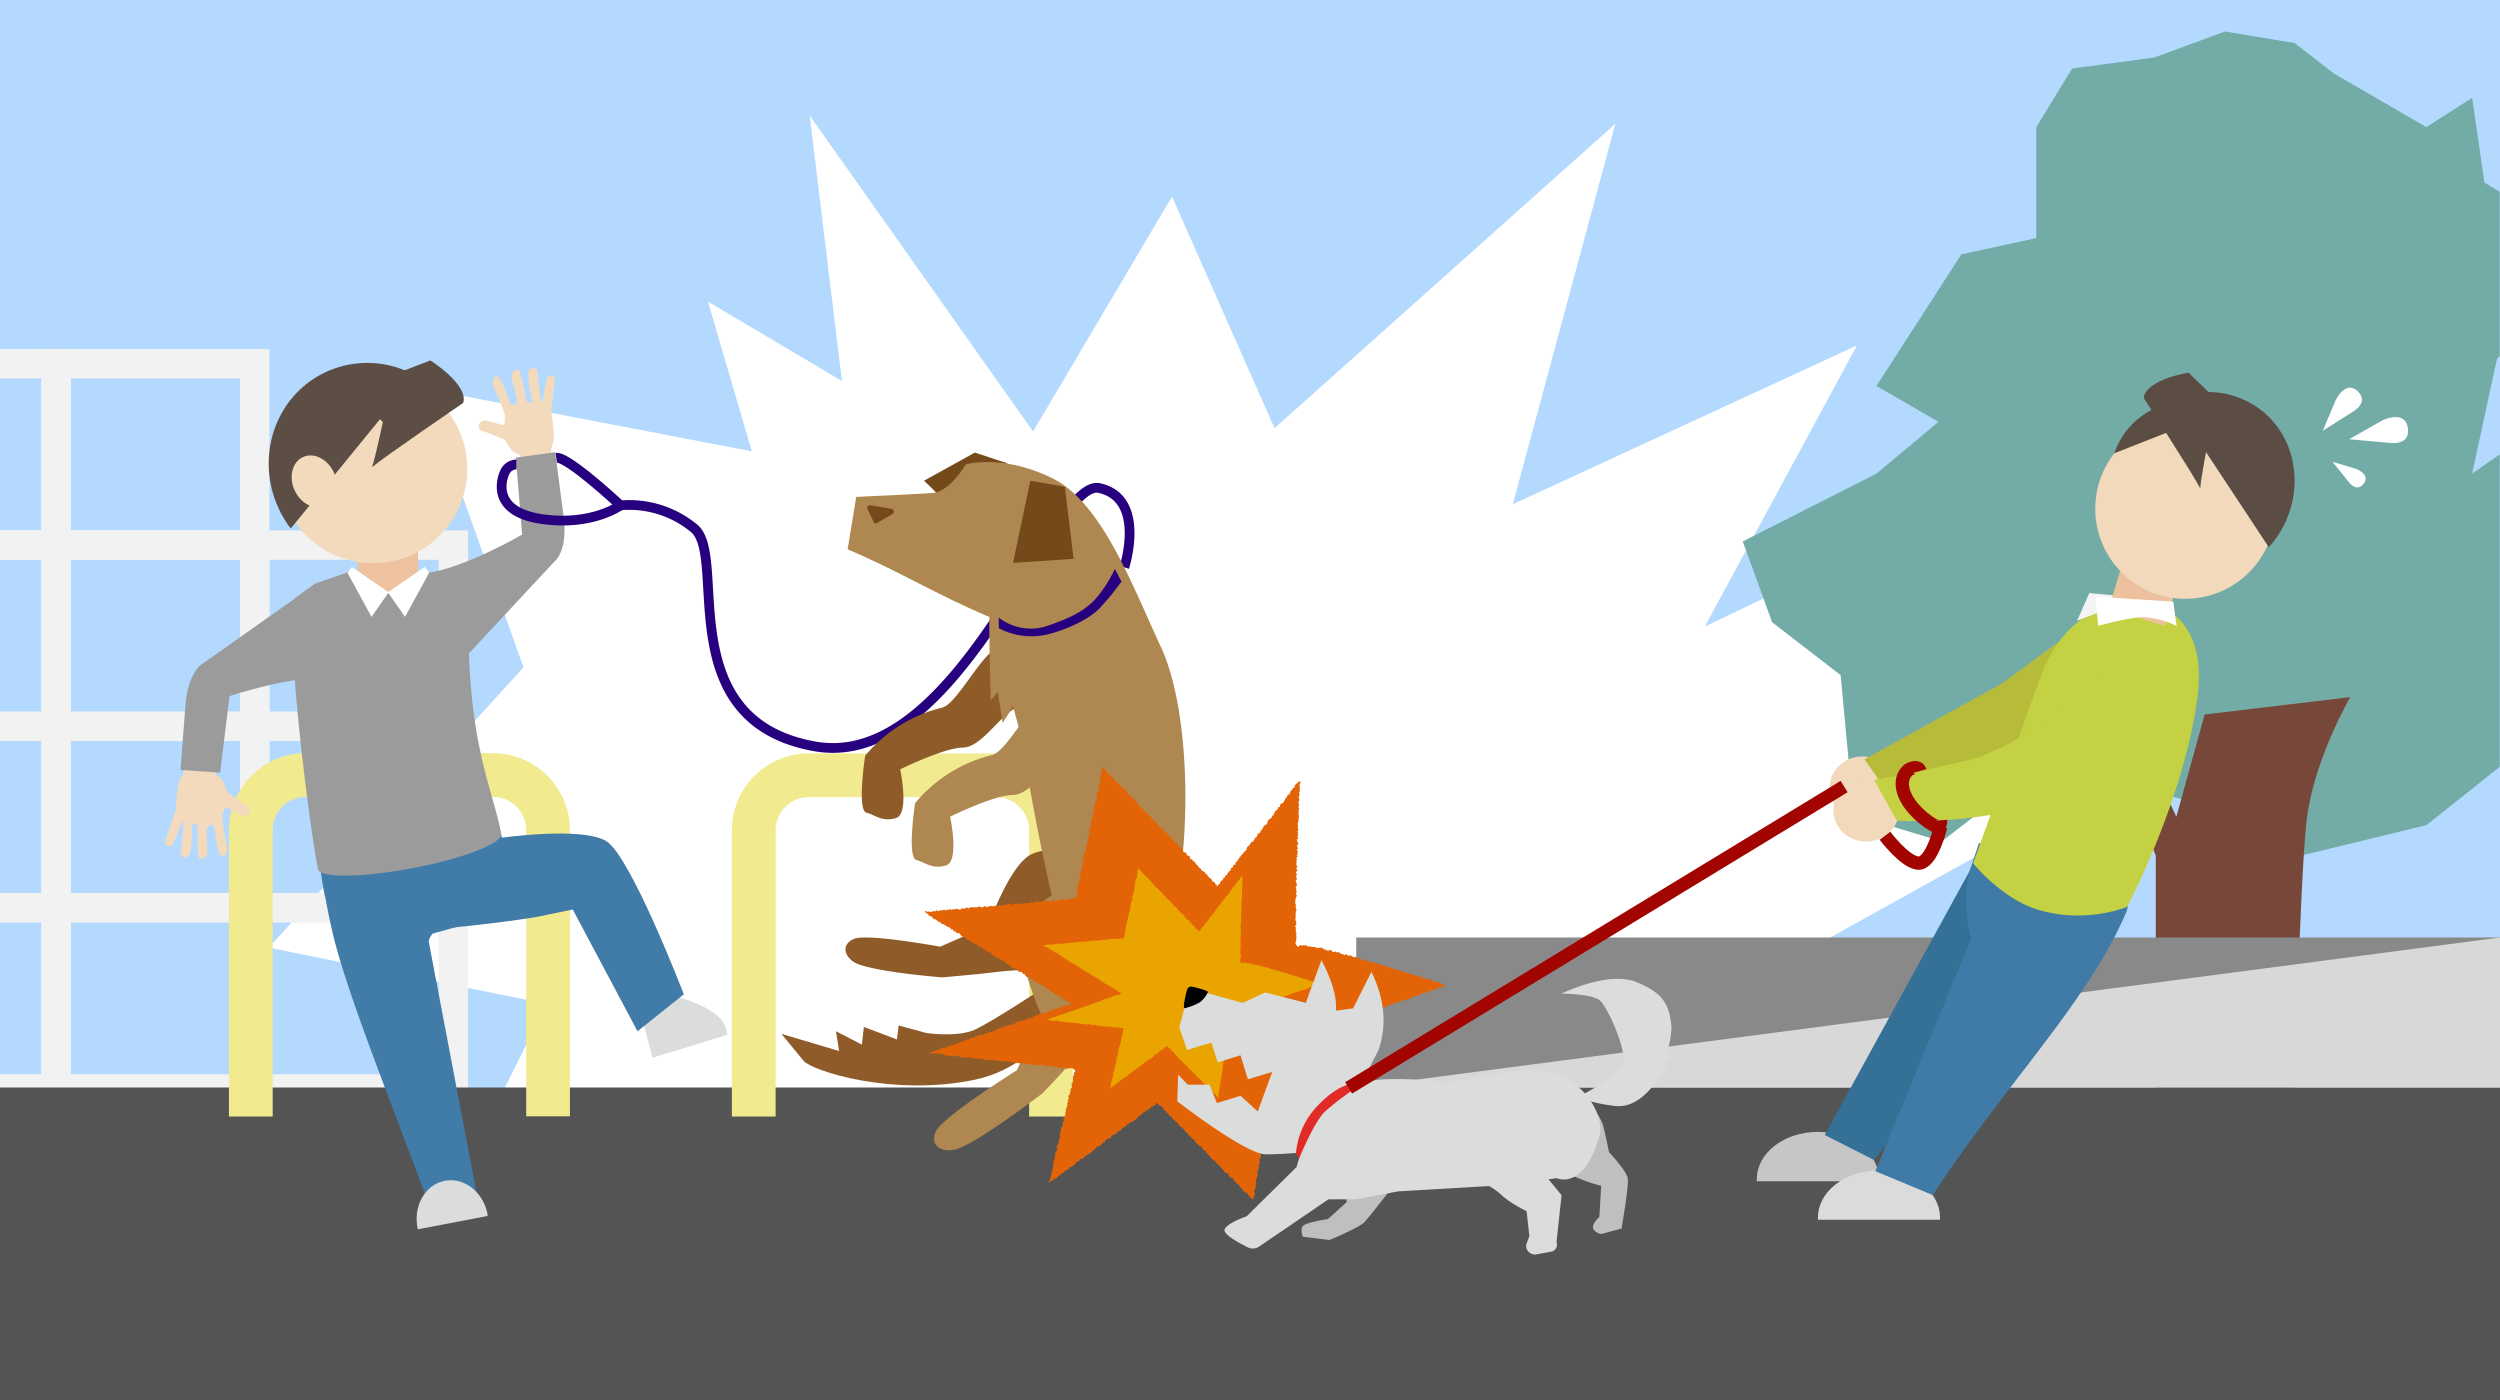 <svg xmlns="http://www.w3.org/2000/svg" width="400" height="224" viewBox="0 0 400 224"><defs><style>.c{fill:#fff}.d{fill:#f2f2f2}.l{fill:none;stroke-miterlimit:10;stroke:#26007f;stroke-width:1.56px}.m{fill:#417ba8}.n{fill:#dbdcdc}.o{fill:#9b9b9b}.q{fill:#f3dabd}.r{fill:#5c4e44}.s{fill:#8e5b29}.t{fill:#754a1b}.u{fill:#af8751}.ae{fill:#f2d9bb}.ag{fill:#c4d143}.aj{fill:#5b4d44}</style></defs><g style="isolation:isolate"><path fill="#b3d9ff" d="M0 0h400v224H0z"/><path class="c" d="M113.27 48.26l7.02 23.95-52.41-10.05 15.88 44.61L43 151.62l44.47 9-16.95 33.88 49.77-4.38-22.77 34.03 86.32-29.47 103.21 27.35-44.52-39.59 77.34 14.86-32.82-44.09 66.73-37.06-55.62-3.7 15.36-31.77-40.77 19.59 24.36-45-55.06 25.41 16.41-60.88-54.53 48.71-16.41-37.06-22.23 37.59-35.74-50.56 5.16 42.48-21.44-12.7z"/><path class="d" d="M74.89 176.58H38.41v-33.7h36.48zm-31.78-4.7h27.08v-24.3H43.11z"/><path class="d" d="M74.89 147.58H38.41v-33.71h36.48zm-31.78-4.7h27.08v-24.31H43.11z"/><path class="d" d="M43.11 176.58H6.62v-33.7h36.49zm-31.78-4.7h27.08v-24.3H11.33z"/><path class="d" d="M43.11 147.58H6.62v-33.71h36.49zm-31.78-4.7h27.08v-24.31H11.33z"/><path class="d" d="M74.89 118.57H38.41V84.86h36.48zm-31.78-4.7h27.08v-24.3H43.11z"/><path class="d" d="M43.11 118.57H6.62V84.86h36.49zm-31.78-4.7h27.08v-24.3H11.33zm0 29.01H0v4.7h6.62v24.3H0v4.7h11.33v-33.7z"/><path class="d" d="M11.33 113.87H0v4.7h6.62v24.31H0v4.7h11.33v-33.71z"/><path class="d" d="M11.33 84.86H0v4.7h6.62v24.31H0v4.7h11.33V84.86z"/><path class="d" d="M43.11 89.57H6.62V55.86h36.49zm-31.78-4.71h27.08v-24.3H11.33z"/><path class="d" d="M11.33 55.86H0v4.7h6.62v24.3H0v4.7h11.33v-33.7z"/><path fill="#73aba6" d="M395.54 75.78l3.98-18.38.44-.45V30.69l-2.45-1.47-1.97-13.57-7.33 4.69-14.79-8.58-6.27-4.87-11.13-1.85-11.37 4.17-13.1 1.74-5.74 9.39v17.75l-12 2.61-13.57 21.05 9.91 5.74-9.91 8.29-21.4 10.85 4.7 12.93 10.96 8.46 1.56 16.7-2.61 4.7 17.22 5.22 16.18-12.53 30.27 7.83 3.13 8.87 27.96-6.78 11.75-9.34V72.7l-4.42 3.08z"/><path d="M344.92 178.65V136.9l-6.76-17.22H343l5.22 11 4.52-16.36 23.31-2.78s-5.91 10.09-7 19.83-2.05 47.28-2.05 47.28z" fill="#774839"/><path fill="#545454" d="M0 174h400v50H0z"/><path fill="#898989" d="M217 150h183v24H217z"/><path style="mix-blend-mode:multiply" fill="#d8d8d8" d="M400 174H217l183-24v24z"/><path d="M120.6 178.65v-45.78a8.82 8.82 0 018.82-8.83h29.92a8.82 8.82 0 018.82 8.83v45.78m-128.03 0v-45.78A8.82 8.82 0 0149 124h29.86a8.83 8.83 0 018.83 8.83v45.78" stroke-miterlimit="10" stroke="#f2ea8f" stroke-width="7" fill="none"/><path fill="none" d="M0 0h400v224H0z"/><path class="l" d="M179.89 90.77s3.58-11-4-12.68-22.3 45.46-45.52 41.33-13.87-30.25-19.28-34.86a16.31 16.31 0 00-11.87-3.7"/><path class="m" d="M81 146.11l.93-3.69c-.19-1.35-.47-2.85-.75-4.28l-.39-2.06c-.51-2.34-1-4.12-1-4.12l-5.79 1.7-.58 1.7-1 .19-13.22 2.52-1 .19-1.16-1.36-6 .56s.24 1.82.62 4.18.13.73.4 2.05.55 2.94.87 4.27c2 9.66 9.58 28.11 15.5 44.29l7.8-1.49-7.63-40.1a2.14 2.14 0 01.22-.69 2.75 2.75 0 01.17-.29 1.55 1.55 0 01.19-.24l.07-.07"/><path class="n" d="M78 194.56v-.3c-.67-3.53-3.73-5.92-6.82-5.33s-5.06 3.93-4.38 7.47a1.53 1.53 0 00.07.29z"/><path class="o" d="M80.18 133.31c-.87-4.41-2.19-7.46-3.51-13.93-2.4-11.74-1.55-24-1.65-25.37a7.27 7.27 0 00-1.29-.61l-5.07-1.78s-5.11 2.84-5.52 3a8.51 8.51 0 01-1.79.16s-3.83-2.69-4.89-3.26a.8.8 0 00-1.08.14l-5 1.74s-2.15 1.54-3.11 2.26c.17.93-.59 10.32.26 17.25 0 .76 1.59 16.65 3.32 26a.57.57 0 000 .13c.28 1.47 7.06 1.41 15.16-.13s14.42-4 14.14-5.45a.56.56 0 00.03-.15z"/><path fill="#eec29f" d="M57.21 86.77h9.68v8h-9.68z"/><path class="c" d="M67.95 90.71l-5.89 4.06 2.75 3.93 3.86-7.08-.72-.91z"/><path class="c" d="M56.3 90.71l-.72.91 3.86 7.08 2.75-3.93-5.89-4.06z"/><path class="q" d="M83.55 73.89a7.83 7.83 0 00-.45-1.16 2.6 2.6 0 01-1.33-.8l-1-1.54a33.28 33.28 0 00-3.66-1.46c-.87-.18-.61-2 .93-1.58s2.64.69 2.64.69a11.51 11.51 0 00.11-1.69A40.85 40.85 0 0079 62c-.42-.88.08-2.54.91-1.48s1.65 4.22 2 4.33.95-.49.76-1.15-.73-2.74-.82-3.44 1-1.73 1.35-.68a43 43 0 011 4.37c0 .51 1.21 1.18.81-.51a15.4 15.4 0 01-.49-4c.09-.47 1.37-1.27 1.52.29s.4 3.72.46 4.32.38.16.49-.9.53-2.54.56-2.8 1.42-.72 1.24.68-.59 4.46-.59 4.69.62 4 .35 4.91a5.35 5.35 0 00-.38 2c.13.56-4.62 1.26-4.62 1.26z"/><path class="o" d="M88.78 89.78s2.06-1.56 1.42-6.94c-.34-2.82-1.38-10.49-1.38-10.49l-6.28.87 1 12.31s-9 5.24-14.91 6.09c.85 2.16 3.57 10 3.57 10l2.29 3.49z"/><path class="q" d="M34.37 122.76a7.52 7.52 0 00.2 1.23A2.6 2.6 0 0135.7 125l.71 1.73A33.69 33.69 0 0039.7 129c.81.35.19 2.05-1.23 1.36S36 129.09 36 129.09a12.33 12.33 0 00-.45 1.63 39.85 39.85 0 00.78 4.63c.22 1-.6 2.46-1.2 1.26s-.75-4.47-1.06-4.65-1 .29-1 1 .15 2.83.1 3.52-1.34 1.49-1.45.4a41.16 41.16 0 01-.13-4.5c.07-.49-.94-1.4-.9.34a15.94 15.94 0 01-.33 4c-.19.44-1.6 1-1.42-.6s.36-3.72.42-4.32-.33-.23-.66.78-1 2.38-1.12 2.63-1.54.41-1.07-.93 1.49-4.28 1.57-4.5.21-4 .66-4.88a5 5 0 00.78-1.88c.05-.55 4.85-.26 4.85-.26z"/><path class="o" d="M32.5 106.14s-2.34 1.11-2.81 6.5c-.24 2.83-.8 10.55-.8 10.55l6.33.44 1.5-12.26s9.94-3.28 15.84-2.91c-.39-2.29-1.45-10.52-1.45-10.52l-1.52-3.89z"/><path class="n" d="M108.13 159.45s6.78 1.6 7.92 4.82l.35 1.31-12 3.65-1.76-6.6z"/><path class="m" d="M69.42 148.68L80 134.07s13.08-1.88 17 .51 12.41 24.51 12.41 24.51L102 165l-10.36-19.48-5.89 1.21s-5.9 1.04-16.33 1.95z"/><circle class="q" cx="59.68" cy="75.03" r="15.08"/><path class="r" d="M49.53 61.06a15.74 15.74 0 0116.41-1.26l-1.87 3.27-17.55 21.49c-.11-.15-.23-.3-.34-.46-5.32-7.49-3.82-17.8 3.35-23.04z"/><path class="r" d="M59.54 74.67c.49-1.32 1.71-7.13 1.71-7.13l-4.94-5.06 12.55-4.81s6.16 3.87 5.25 6.8c0 0-12.75 8.7-14.52 10.23z"/><ellipse class="q" cx="50.28" cy="77.02" rx="3.45" ry="4.29" transform="rotate(-24.95 50.285 77.029)"/><path class="s" d="M175.88 153.94S169.11 170 156 172.75s-26.1-1.39-27.45-3.05-3.52-4.28-3.52-4.28l9.22 2.74-.49-3.16 4.14 2.14.32-2.83 5.29 2 .27-2.24 4.44 1.21s4.91.74 7.72-.52 11.63-7.11 11.63-7.11z"/><path class="s" d="M169.92 155.27c3.42.09 9.07-4.59 9.91-5.64s3.08-4.5-.53-8.88-10.81-5.75-14.3-4.05-6.87 11.39-6.87 11.39l-7.7 3.38s-11.64-2.15-13.78-1.25c-1.94.81-1.67 2.55-.14 3.64 2.21 1.56 14.2 2.52 14.2 2.52s5.19-.43 8.72-.86a50.18 50.18 0 016.76-.33z"/><path class="t" d="M161.15 74.12l-5.18-1.71-8.12 4.5 7.04 6.86 6.26-9.65z"/><path class="u" d="M137 79.5l-1.38 8.39c8.29 3.52 13.91 7.11 22.7 10.83 0 0 4.08 10.53 4.74 16 1.68 13.82 5.55 30 5.55 30a20.78 20.78 0 003.18 16.24c1.59 2.4 11.37 2.59 15.27-11.71s3.36-35.7-1.3-45.7-9.47-23.18-17.46-27.07-13.78-2.17-13.78-2.17-2.52 4.33-5.24 4.55-12.28.64-12.28.64z"/><path class="t" d="M138.83 81.49l.94 2a.39.39 0 00.56.19l2.46-1.44a.45.45 0 00-.13-.82l-3.4-.59a.43.43 0 00-.43.66zm26.02-4.58l5.52.97 1.41 11.53-9.69.65 2.76-13.15z"/><path class="s" d="M172.1 118.48a29.23 29.23 0 002.16-8.71s-9.82-5.37-14.64-5.85c-2.08-.2-6.44 8.71-8.86 9.3a23.06 23.06 0 00-12.33 7.7s-1.35 8.67.19 9.1 2.52 1.52 4.73.87.68-7.8.68-7.8 7.05-3.44 9.93-3.47c3.84 0 7.08-7.7 11-6.82s7.14 5.68 7.14 5.68z"/><path class="u" d="M158.31 98.72c-.12.75.19 13.33.19 13.33l1.15-1.3.78 4.93 1.66-2.66 3.51 13 5.64 1.29 4.64-16.79z"/><path class="u" d="M180.09 126.06a29.47 29.47 0 002.17-8.71s-9.82-5.37-14.65-5.85c-2.07-.2-6.43 8.71-8.86 9.3a23.17 23.17 0 00-12.33 7.7s-1.34 8.67.2 9.1 2.51 1.52 4.73.87.67-7.8.67-7.8 7-3.44 9.93-3.47c3.84 0 7.09-7.7 11-6.82s7.14 5.68 7.14 5.68zm2.53 32.99c3-2.6 4.22-10.69 4.11-12.17s-.89-5.95-7.49-6.58-14 3.86-15.61 7.95 3.07 14.33 3.07 14.33l-4 8.66s-11.8 7.38-12.94 9.75c-1 2.15.58 3.31 2.77 3 3.15-.49 14.29-9.08 14.29-9.08s4.16-4.37 6.88-7.46a60.1 60.1 0 015.59-5.53z"/><path d="M159.78 98.81a8.39 8.39 0 007.75 1.35c4.35-1.51 5.85-2.47 7.57-4.12a20.37 20.37 0 003.27-5l1.07 2a42.14 42.14 0 01-3.44 4.21c-2 2.11-6 3.68-8.44 4.27a11.24 11.24 0 01-7.74-1z" fill="#26007f"/><path class="l" d="M89 73.25c1.84-.27 10.27 7.61 10.27 7.61s-4.57 3.35-12.57 2.19-6.53-6.2-5.93-7.49a2.09 2.09 0 011.86-1.25"/><path fill="#e26407" d="M148.42 168.53l.34-.1.19.11.2.06.22-.11.2.06.21.01.2.02.2.04.2.01.21.01h.21l.2.04.18.25.21-.11.2.14.21-.11.2.11.2.01.22-.11.19.15.22-.12.18.23.23-.21.19.15h.21l.19.15.21-.1.2.09.2.04.22-.1.2.1.21-.11h.21l.2.1.18.18.21-.04.22-.09.2.05h.21l.19.17.21-.12.21-.02.2.1.19.14.21-.04.21-.04.2.13.22-.12.2.01.19.18.23-.2.19.08h.21l.19.16.21-.05.2.06.2.11.22-.18.2.09h.21l.21-.05.2.06.2.06.2.02.19.17.22-.11.19.13.21-.04.22-.08.19.19.21-.06.2.06.21.01.21-.04.19.1.2.07.22-.11.21-.01.19.17.21-.1.19.15.21.02.21-.05.2.06.2.08.21-.04.21-.06.21-.03.2.04.21.01.18.24.21-.04.22-.1.21-.01.2.06.21-.04.2.07.19.13.22-.11.18.22.23-.18.18.23.22-.09.19.14.21.03.22-.16.2.07.2.11.2.04.22-.12.21.03.21-.02.2.01.19.21.2-.06-.1.17.13.25-.23.15.01.21-.01.21-.18.17.07.23-.06.2.06.22-.13.18.05.22-.22.16.07.23.03.22-.05.2-.22.16.09.23-.09.19-.05.2v.21l-.21.16-.07.2.12.24-.08.19-.13.18.13.24-.21.16.06.23-.02.2-.09.19-.03.21-.16.17.04.22-.02.21-.08.19.03.22-.06.2-.11.18-.03.21-.17.17.1.23-.02.21-.21.16.15.25-.18.17-.03.2-.13.18-.07.2.06.22-.12.19-.09.19.1.23-.11.19.09.23-.12.18-.08.19-.03.21v.21l-.05.2-.05.2-.17.17-.07.2v.21l.12.24-.08.19-.2.16-.07.2.01.21.01.22-.13.18.01.21.06.22-.24.16-.01.21.02.22.01.21-.11.19.04.22-.07.2-.09.18.05.23-.06.19-.18.18.11.23-.08.2-.12.18.01.22-.08.19-.12.18-.12.19.1.17.09-.12.14-.15.2-.07.22-.05.07-.26.26.01.17-.11.17-.11.08-.24.23-.04.16-.12.15-.15.12-.18.25-.01.11-.2.13-.16.25-.01.12-.19.22-.04.04-.29h.26l.2-.07.16-.13.13-.17.22-.05.09-.22.13-.17.13-.16.31.07.02-.32.16-.13.29.04.17-.11.1-.21.21-.07.1-.2.24-.03.11-.2h.25l.13-.17.16-.13.16-.13.2-.08.09-.22.17-.11.16-.13.11-.2.22-.05.24-.03.16-.12.12-.18.16-.13.12-.18.24-.02.08-.24.14-.16.18-.1.18-.09.27.02.15-.15.03-.29.17-.12.22-.05.17-.11.25-.02.12-.18.08-.23.18-.1.27.01.14-.16.08-.23.25-.02.06-.25.29.04.14-.15.05-.28.28.03.11-.2.19-.09.18-.1.22-.06.14-.14.16-.14.19-.09.15-.14.16-.14.09-.22.19-.09.19-.09.14-.15.17-.12.13-.17.22-.06.1-.2.24-.03.18-.1.13-.18.23-.03.05-.28.28.03.11-.19.23-.05.14-.16.14-.15.15-.2.07.25.19.1.12.17.19.1.23.06.11.18.09.19.16.13.07.22.27.02-.01.3.27.03.09.19.07.22.24.04.15.15.12.17.08.2.2.1.17.12.07.21.24.06.1.19.18.11.03.26.21.08.17.12.13.16.18.11.19.1.02.26.18.11.1.2.25.04.05.23.17.13.14.15.18.11.07.22.2.08.14.15.17.12.06.23.13.16.19.1.13.16.16.13.18.12.2.08.1.2.1.18.15.15.23.06.1.19.09.2.2.09.09.19.18.12.13.15.08.21.15.14.13.16.25.04.07.22.25.04.06.23.13.16.17.12.17.12.16.13.08.21.11.18.26.04.03.25.15.14.14.15.15.14.27.02.15.15-.01.29.21.08.1.2.28.01.15.13.09.21.03.25.28.02.08.21.16.13.21.09.08.2.16.14.1.18.22.08.03.25.13.17.17.12.11.18.31-.01.09.19.12.17.11.18.24.06.03.26.18.11.25.04.05.22.03-.18v-.21l-.02-.21.19-.18.07-.2-.09-.22-.07-.22.05-.21.21-.17-.05-.22.08-.2-.04-.21.15-.19-.11-.22v-.21l.06-.2.05-.2.07-.2.02-.2.15-.19-.11-.22-.05-.22.02-.21.26-.16-.07-.22.12-.19-.16-.23.14-.19.13-.19-.04-.21.02-.21-.1-.22.24-.18-.02-.21.07-.2.05-.2-.08-.22.09-.2-.09-.22.12-.19.09-.19-.04-.22-.07-.22.14-.18-.01-.21.02-.21.08-.2.08-.19-.01-.21-.03-.21-.04-.22.13-.19-.05-.22.17-.18-.02-.21.15-.19-.16-.23.11-.19-.06-.22.09-.2.14-.18.03-.21.02-.21.06-.19-.01-.21-.1-.23v-.21l.26-.17.02-.2.02-.21.05-.2-.16-.23.1-.2.02-.2.1-.2-.05-.21-.02-.22.07-.2.07-.19-.04-.22.09-.19.16-.19-.17-.23.08-.2.07-.2.11-.19-.03-.22.04-.2.11-.19-.13-.23.19-.18-.13-.23.21-.17.04-.21-.04-.21-.06-.22.19-.18.02-.21-.16-.23.09-.19.03-.21.13-.19.07-.2-.2-.24.15-.19.14-.18-.11-.23.04-.2v-.21l.01-.21.07-.2.08-.2.09-.19.05-.2-.03-.22.05-.2v-.21l.13-.19-.04-.22.07-.2.03-.2.04-.21-.08-.24.25.04.21-.04.14-.21.17-.13.26.13.15-.2.17-.14.23.05.23.02.12-.26.24.05.17-.14.25.1.14-.22.22.02.14-.23.24.07.22-.01.16-.15.23.04.16-.17.23.04.17-.14.15-.2.25.09.19-.09.22.02.15-.19.19-.1.21-.02.22.02.15-.2.19-.09h.21l.21-.02.21-.03.17-.15.15-.18.24.05.17-.14.2-.04.19-.08.25.1.14-.25.22.03h.22l.15-.21.19-.05.24.05.2-.05.2-.04.14-.25.2-.05.24.07.18-.12.14-.2.27.13.19-.06.15-.21.24.07.15-.18.18-.12.25.09.15-.21.2-.05.18-.11.25.12.13-.28.25.1.18-.1.17-.15.18-.11.24.06.16-.15.25.09.16-.18.24.06.16-.15.17-.15.23.04.17-.16.22.03.14-.23.25.08.22.01.12-.27h.22l.23.05.19-.09.2-.05.19-.1.16-.17.19-.09.23.05.17-.14.21-.01.19-.08.21-.04.19-.07.16-.17.26.11.14-.2.17-.15.25.1.22-.02.14-.2.25.07.18-.1.21-.03.16-.17.15-.18.23.02.2-.06.2-.04.17-.13.23.03.15-.2.23.04.16-.18.23.02.16-.15.25.07.16-.16.18-.1.21-.04.18-.11.24.08.17-.16.18-.11.25.08.18-.09.15-.21.2-.06.2-.06.23.05.2-.05.2-.06.14-.24.31.14-.26-.19-.23.04-.19-.07-.21-.02-.16-.17-.17-.13-.21-.04-.17-.14-.24.08-.21-.01-.13-.25-.27.16-.13-.26-.19-.09-.19-.06-.21-.03-.22.02-.23.03-.16-.15-.21-.02-.17-.13-.17-.14-.24.07-.18-.09-.18-.13-.18-.09-.25.09-.15-.19-.24.07-.18-.11-.18-.1-.22.02-.2-.06-.16-.16-.2-.06-.22.01-.18-.12-.18-.09-.24.06-.18-.11-.17-.13-.19-.09-.25.12-.19-.06-.18-.13-.22.02-.14-.25-.18-.08-.26.15-.18-.14-.16-.17-.25.13-.15-.21-.23.05-.15-.23-.23.05-.21-.02-.2-.05-.19-.06-.17-.16-.24.1-.17-.16-.21-.03-.2-.04-.19-.08h-.22l-.18-.11-.22.02-.18-.12-.21-.01-.17-.15-.2-.06-.22.03-.16-.19-.21-.03-.22.02-.18-.1-.18-.12-.2-.08-.24.12-.18-.13-.17-.17-.25.15-.19-.08-.2-.07-.2-.03-.18-.12-.17-.17-.23.06-.2-.04-.18-.14-.24.13-.2-.08-.16-.21-.19-.07-.24.1h-.21l-.19-.07-.19-.12-.21.01-.16-.22-.2-.04-.2-.03-.22.04h-.21l-.22.02-.17-.18-.21.01-.21.01-.2-.04-.2-.06-.21.02-.2-.02-.19-.19-.21.03-.21-.01-.2.03-.21-.03-.21-.01-.17.17-.08.12-.15-.12-.11-.18-.14-.19-.04-.2.06-.22.08-.21.01-.2-.02-.21.03-.21-.05-.2.06-.21-.05-.2-.1-.21.1-.21-.1-.2.04-.21-.14-.2.25-.21-.09-.21.09-.2-.13-.21-.07-.21.07-.2v-.21l-.02-.2.03-.21-.02-.2.02-.21.12-.2-.04-.21-.06-.21-.07-.2.13-.21-.16-.21.01-.2-.02-.21.03-.2.03-.21.09-.2.06-.21.05-.21-.2-.21.19-.2-.08-.21.01-.2v-.21l-.13-.21.2-.2.02-.21-.04-.2-.09-.21-.06-.21.18-.2-.03-.21-.06-.21v-.2l.15-.21-.22-.21.07-.2.19-.2-.15-.22.01-.2.14-.2-.12-.21-.09-.21.07-.21.01-.21-.01-.2.07-.21-.11-.21.25-.2-.19-.21.18-.21-.06-.21.08-.2-.21-.21.24-.2-.07-.21-.15-.22.19-.2.05-.2-.12-.22-.07-.21-.02-.2.24-.2-.19-.22.2-.2-.15-.21.1-.2-.13-.22.18-.2-.07-.21-.03-.21.04-.2-.06-.21.03-.21-.01-.21.11-.2v-.21l-.01-.2.06-.21v-.21l.01-.2-.14-.22.15-.2-.1-.21.1-.2.01-.21-.11-.21.09-.2-.02-.21-.02-.21-.05-.21.14-.2.03-.2-.09-.21-.03-.21.12-.2.01-.21-.08-.21.13-.2-.06-.21.1-.2-.07-.21.05-.21-.12-.21.11-.2.1-.2-.06-.21.04-.15-.11.17-.24.07-.1.19-.2.1-.14.16-.13.16.02.27-.25.07-.09.19-.13.16-.17.13-.07.21-.06.21-.16.14-.19.11-.13.17-.02.24-.24.08-.03.23-.13.17-.08.19-.12.18-.2.1-.2.1-.09.2.01.26-.32.02v.26l-.16.14-.12.16-.23.09-.01.26-.17.12-.01.26-.23.08-.06.22-.11.17-.19.11-.2.12-.11.17-.07.2-.07.21-.1.19-.23.08-.14.15-.15.15-.05.22-.15.15-.09.19-.18.12-.02.25-.17.12-.25.07-.03.25-.11.17-.08.2-.29.04.04.29-.18.12-.07.21-.31.02-.05.22-.18.13-.03.23-.24.08-.13.16-.07.21-.05.22-.11.17-.2.11-.11.18-.18.12-.05.22-.23.09-.07.21-.17.12-.07.21-.17.13-.08.2-.1.18-.25.07.07.32-.23.08-.2.11-.01.25-.18.13-.2.11.04.29-.26.06-.02.25-.24.07-.05.23-.1.18-.26.06v.26l-.22.1-.12.17-.04.23-.24.07-.12.17-.05.22-.16.15-.19.11-.04.32-.12-.27-.2-.09-.08-.21-.1-.19-.24-.05-.13-.16-.1-.19-.11-.18-.22-.08-.11-.18-.18-.11-.05-.25-.23-.06-.11-.17-.09-.21-.22-.07-.15-.14-.22-.07-.04-.25-.19-.11-.18-.11-.04-.25-.23-.06-.08-.21-.16-.14-.07-.21-.25-.05-.1-.19-.13-.16-.26-.03-.05-.24-.07-.21-.2-.11-.25-.04.01-.29-.19-.11-.19-.1-.17-.12-.14-.16-.01-.28-.18-.11-.16-.13-.16-.13-.19-.11-.03-.26-.16-.13-.19-.1-.13-.16-.2-.09-.05-.24-.24-.06-.14-.15-.04-.25-.23-.06-.18-.11-.06-.23-.09-.2-.23-.07-.14-.15-.17-.12-.04-.26-.18-.1-.22-.08-.12-.17-.18-.12-.17-.11-.08-.22-.14-.15-.1-.19-.2-.1-.06-.22h-.3l.01-.3-.28-.01-.01-.29-.18-.11-.18-.11-.11-.18-.13-.17-.26-.03-.1-.18-.09-.21-.16-.12-.18-.12-.18-.11-.04-.24-.21-.1-.17-.12-.09-.19-.16-.14-.05-.25-.13-.15-.14-.15-.15-.14h-.3l-.02-.27-.15-.14-.19-.11-.18-.11-.15-.15-.13-.16-.01-.27-.15-.15-.14-.15-.22-.08-.14-.14-.19-.11-.06-.23-.24-.06-.07-.22-.13-.16-.28-.02-.1-.19-.17-.13-.03-.26-.2-.09-.12-.17-.2-.1-.15-.14-.06-.23-.25-.05-.06-.23-.24-.05-.14-.16-.07-.22-.08-.22-.13-.16h-.19l-.11.11-.06.2-.09.19.07.22.03.22-.23.16v.21l.06.23-.13.18-.03.2.06.23-.13.18.09.23-.05.2-.23.16.12.24-.02.2-.02.21-.05.2-.27.16.02.21v.21l-.03.21-.05.19.03.22v.21l-.21.17-.02.2-.12.19.13.24-.21.16-.03.21.16.24-.16.18-.05.2.08.23-.04.2-.19.17-.12.19.16.24-.23.16v.21l.14.24-.26.16-.04.2.13.24-.22.17.18.25-.22.16-.05.2.02.21.03.22-.1.19.04.22-.06.2-.14.18.09.23-.19.17.1.23-.18.18.07.22-.03.21-.21.16.06.23-.12.18.1.23-.09.2-.15.18-.07.19-.05.2.16.25-.27.15.01.21-.07.2.14.24-.17.17.07.23-.14.18.02.22.01.21-.18.17.03.22-.01.21-.08.19-.15.18.01.22.09.23-.05.2-.14.18-.1.19.12.24-.22.16.1.23-.15.19-.07.19-.03.21.12.23-.15.18-.01.21-.02.21.03.22-.16.18.05.22-.2.11-.15.02-.21-.03-.19.17-.21-.09-.21-.02-.19.22-.21-.03-.2.09-.22-.13-.21-.07-.2.08-.21-.04-.2.1-.2.11-.21-.09-.19.19-.22-.12h-.21l-.19.14-.21-.02-.22-.12-.2.12-.21-.09-.2.09-.21-.05-.2.08-.2.1-.21-.06-.2.08-.22-.07-.21-.03-.2.11-.2.08-.21-.07-.2.05-.2.08h-.21l-.2.09-.22-.12-.2.03-.2.16-.2-.03-.22-.04-.2.09-.22-.14-.19.11-.22-.13-.2.11-.19.16-.22-.07-.21-.05-.21-.06-.21.03-.19.18-.21-.08-.2.18-.21-.08-.2.12-.22-.13-.2.06-.2.12-.2.02-.22-.17-.19.21-.22-.13-.2.08-.22-.06-.19.16-.21.02-.22-.14-.2.04-.19.16-.22-.02-.21-.06-.21-.1-.2.18-.21-.04-.2.03-.21-.01-.21-.04-.2.06-.21-.01-.19.19-.22-.16-.21.02-.19.18-.21-.03-.22-.08-.19.2-.2.01-.21.02-.22-.16-.21.04-.19.14-.22-.13-.19.21-.23-.21-.19.18-.22-.13-.19.18-.21.01-.22-.13-.2.11-.21.01h-.2l-.2.1-.21.02-.22-.16-.18.26-.23-.16-.19.17h-.21l-.21.01-.21-.05-.21.04-.22-.13-.19.17-.22-.01h.25l.17.11.16.13.19.09.09.23.19.09.2.07.17.11.13.19.16.13.23.01.16.14.17.12.14.16.23.02.16.14.12.2.24-.01.2.08.13.17.22.04.15.16.21.05.19.08.12.19.17.12.24.01.06.28h.25l.16.13.13.17.28-.05.16.13.13.19.14.15.17.13h.24l.13.18.2.07.12.18.17.13.28-.06.05.3.21.07.25-.02.08.26h.24l.23.02.12.2.14.17.21.05.21.06.18.09.15.16.11.21.26-.03.15.15.16.13.14.17.26-.03.19.09.12.19.15.15.18.1.13.18.24.01.11.2.28-.04.15.15.21.04.08.27.26-.03.16.14.19.07.11.21.17.12.21.06.14.16.19.09.14.17.16.13.17.11.3-.08.07.28.27-.04.18.09.06.29.21.06.25-.01.2.08.08.26.25-.01.11.21.14.17.17.12.25-.03.19.09.12.21.18.09.18.11h.23l.08.27.2.06.23.03.13.18.16.14.26-.03.13.19h.24l.15.15.12.2.14.17.26-.03.18.11.18.09.08.27.19.09.25-.02.08.27.2.06.16.14.2.08.25-.02.09.24.2.07.23.03.18.1.08.26.19.09.2.06.14.18.23.03.21.05.19.09.07.17-.13.07-.18.11-.19.07-.19.09-.21.02-.23-.05-.18.12-.2.06-.16.16-.23-.04-.14.22-.22-.01-.2.03-.21.04-.15.17-.23-.04-.19.09-.15.17-.24-.06-.16.17-.21.04-.19.07-.19.06-.17.13-.26-.12-.17.13-.22.01-.15.2-.23-.06-.15.21-.24-.07-.12.28-.21.03-.2.04-.22-.02-.19.08-.18.12-.18.1-.21.03-.18.08-.21.03-.19.08-.22-.02-.19.08-.21.03-.17.13-.14.23-.24-.07-.15.2-.23-.04h-.22l-.15.19h-.43l-.2.04-.14.25-.23-.05-.21.02-.15.21-.24-.08-.19.09-.15.18-.2.05-.16.16-.21.03-.2.05-.19.07-.25-.07-.13.25-.21-.01-.22.01-.18.09-.17.14-.19.09-.26-.12-.18.1-.18.1-.19.08-.22-.01-.13.25-.24-.08-.19.1-.21.02-.21.03-.11.28-.24-.06-.21.01-.19.09-.15.19-.24-.05-.16.16-.24-.06-.17.12-.15.2-.24-.05-.19.08-.17.12-.21.04-.23-.04-.14.23-.25-.09-.16.15-.2.07-.19.08-.18.11-.25-.1-.16.17-.22-.01-.14.23h-.21l-.21.03-.18.12-.24-.05-.13.23-.23-.03-.17.14-.24-.07-.29.17z"/><path fill="#eaa400" d="M167.31 163.19l.26.03.2.02.2.04.21.04.21-.04.19.07.21-.02.21-.01h.21l.2.04.19.13.21-.05.2.07.21-.05.2.1.2.01.21.01.21-.05.2.07.2.04.21-.02.19.06.21.04.2.01.21-.03.2.06.21-.02.19.11.2.01.21-.02.2.06h.21l.2.04.21-.07.21.04.19.12h.21l.21-.08.2.03.2.09.21-.01.19.07.21.06.21-.04.2.07h.2l.2.05h.21l.21-.07.2.09.2.02.21.03h.2l.2.09.22-.08.19.09.22-.05.2.03.2.07.21.02.2.02-.07.19-.06.2-.01.21-.07.19.03.22-.13.18-.07.2v.21l.02.22-.09.19-.01.21-.08.19-.07.2-.08.19-.04.2-.05.2-.05.2v.21l-.08.2v.21l-.06.2-.02.2-.13.18-.03.21-.05.2-.05.2.02.22-.02.2-.06.2-.04.2-.12.19-.03.2-.04.21-.02.2-.07.2-.09.19.06.23-.06.2-.04.2-.08.19-.1.19-.01.21-.01.21-.08.2-.09.19.06.22-.14.19-.03.22.16-.16.15-.16.22-.04.11-.2.22-.05.16-.12.18-.11.11-.2.21-.06.13-.17.17-.12.15-.14.22-.05.14-.17.2-.08.16-.13.18-.11.1-.2.2-.09.19-.09.12-.19.17-.12.2-.08.12-.18.21-.07.13-.17.22-.05.1-.21.19-.1.19-.09.13-.17.23-.05.11-.2.15-.15.18-.11.2-.07.13-.17.22-.05.17-.12.18-.12.16-.13.15-.15.12-.18.17-.12.22-.06.17-.11.11-.21.19-.08.14-.17.19-.09.2-.09.12-.18.16-.14.2-.07.17-.16.13.19.17.12.16.14.16.12.08.21.2.1.16.13.13.17.07.22.21.08.1.19.17.12.1.19.17.13.18.11.1.19.2.09.08.22.21.08.08.21.21.09.15.15.09.19.18.12.11.18.22.08.1.19.12.16.13.17.24.06.06.23.14.15.21.09.1.19.18.11.16.14.15.15.12.17.09.2.22.07.1.2.14.15.16.14.21.08.06.23.2.1.14.15.12.18.14.15.21.09.13.16.1.19.21.09.12.17.12.18.16.17.04-.23v-.21l.07-.2v-.21l.09-.19-.03-.21.02-.21.09-.2-.06-.21.07-.2.11-.19v-.21l-.01-.21v-.21l.1-.2.05-.2.02-.2-.02-.22.08-.19.01-.21.03-.21.07-.19-.05-.22.1-.19.01-.21-.04-.22.07-.2.02-.2.09-.2.05-.2-.06-.22.06-.2v-.2l.14-.19.02-.21.02-.21-.05-.21.11-.19.02-.21-.02-.21.08-.2.08-.2-.02-.21.06-.2-.03-.21.04-.21.08-.19.06-.2-.06-.22.02-.21.01-.21.15-.18-.09-.23.06-.2.1-.19.03-.21-.05-.21.04-.21.1-.19-.05-.22.14-.19-.06-.22.1-.19.03-.21v-.21l.18-.09.19-.07.2-.07.19-.07.21-.02.21-.03.16-.15.21-.04.19-.05.2-.05.19-.08.18-.1.2-.06.19-.07h.22l.16-.15.2-.05.21-.02.19-.06.21-.04.18-.09.17-.13.21-.02.21-.03.17-.14.19-.08h.21l.19-.08.19-.08.18-.11.22.03.18-.12.19-.06.21-.04.18-.1.19-.07.19-.07.2-.06.2-.05.19-.08.2-.05.18-.09.2-.06.2-.04.17-.13h.21l.21-.03.16-.18.22.03.18-.12.18-.11h.21l.18-.11.2-.06.2-.05.19-.08.21-.03.18-.09.18-.1h.22l.2-.05.18-.1.21-.03.18-.12.18-.08.19-.09.21-.02.19-.07.21-.03.17-.14.23.02.17-.13.2-.06.16-.12-.17.02-.16-.15-.24.05-.17-.14-.21.01-.2-.06-.17-.15-.22.02-.19-.08-.17-.14-.19-.07-.23.05-.17-.15-.21-.01-.2-.04-.2-.05-.19-.09-.2-.06-.18-.09-.2-.05-.21-.02-.18-.1-.19-.09-.21-.01-.19-.08-.21-.02-.19-.1-.19-.06-.19-.08-.2-.05-.2-.05-.19-.07-.21-.01-.18-.14-.22.01-.19-.09-.2-.03-.21-.03-.19-.09-.19-.06h-.22l-.18-.12-.19-.1-.19-.05-.22.02-.19-.08-.21-.02-.19-.11-.19-.08-.21-.01-.19-.07-.21-.04-.21.01-.21-.02-.19-.07-.19-.08-.2-.08-.22.06-.19-.11-.2-.03h-.21l-.21-.04h-.21l-.11.18-.17-.14-.05-.2-.03-.21-.01-.21.11-.21-.03-.2v-.21l.03-.2-.12-.21.05-.2-.05-.21.08-.2.04-.21-.09-.21.07-.2v-.21l-.05-.21-.04-.2.1-.21v-.2l-.04-.21.06-.2-.06-.21.07-.2-.03-.21.04-.2-.02-.21-.04-.2-.02-.21-.01-.21.09-.2-.03-.21.02-.2.06-.21-.03-.2-.07-.22.07-.2.07-.2-.1-.21.01-.21.09-.21-.1-.21.13-.2-.03-.21-.04-.2.04-.21-.03-.21.04-.2-.06-.21.04-.2.1-.21-.08-.21.06-.2-.01-.21.01-.2-.02-.21.04-.21-.04-.2.07-.21-.02-.2.02-.21-.04-.21.06-.2-.02-.21-.01-.21-.01-.2.05-.21-.04-.2.11-.17-.2.11-.12.16-.11.18-.12.17-.12.16-.14.16-.14.16-.14.15-.14.15-.1.18-.09.19-.19.12-.13.16-.1.19-.1.18-.15.14-.05.22-.16.14-.16.14-.1.19-.19.1-.09.2-.08.19-.19.12-.11.18-.15.15-.12.16-.07.21-.14.15-.17.13-.15.15-.1.19-.11.17-.16.14-.07.2-.1.19-.14.15-.12.17-.18.13-.09.19-.18.12-.11.18-.1.18-.16.14-.05.22-.15.15-.2.11-.06.21-.15.15-.09.19-.19.12-.1.19-.13.16-.1.19-.16.1-.13-.12-.15-.14-.16-.14-.16-.12-.1-.19-.11-.19-.23-.06-.14-.15-.06-.22-.17-.12-.14-.16-.12-.16-.2-.1-.17-.12-.14-.15-.13-.16-.07-.22-.14-.15-.24-.06-.07-.21-.19-.1-.11-.18-.19-.1-.1-.19-.15-.15-.09-.19-.18-.11-.19-.1-.08-.21-.18-.12-.16-.13-.07-.21-.19-.1-.14-.16-.17-.12-.15-.14-.13-.16-.11-.18-.13-.16-.21-.08-.11-.19-.12-.17-.12-.16-.21-.09-.07-.21-.17-.12-.15-.15-.19-.11-.12-.17-.17-.12-.09-.19-.17-.13-.11-.18-.15-.15-.14-.14-.13-.16-.14-.15-.12-.17-.21-.09-.12-.17-.14-.15-.13-.16-.17-.13-.12-.16-.13-.17-.2-.09-.11-.19-.17-.2-.08.25-.05.2.07.23-.14.18.04.22-.02.21-.07.19-.05.2-.13.19-.02.2-.06.2-.01.21-.08.19.05.23-.04.2-.01.21-.07.19-.1.19.02.22-.05.19-.09.2-.09.19-.02.2.03.22-.03.21-.07.19-.1.19v.21l-.07.2v.21l-.07.2.01.21-.05.2-.01.21-.15.18.05.22-.11.19-.09.19-.01.21.03.22-.12.18-.05.2-.02.21-.06.2-.06.2v.21l-.08.2-.01.2-.07.2.04.22-.09.2-.01.2-.02.21-.12.19.04.26-.25.03-.21-.06-.2.02-.2.08-.21-.03-.2.07h-.41l-.21-.05-.2.05-.21-.02-.19.09-.21-.02-.2.07-.21.02-.2-.01-.21-.02-.2.08-.2.06-.2.01-.21-.03-.21-.01-.2.02-.21.01-.2-.03-.2.1-.21-.06-.2.13-.2-.05-.21.02-.2.09-.2-.01-.21-.04-.21.02-.2.02-.2.06-.21-.04-.2.05-.21.01-.19.09-.21-.02-.2.06-.22-.09-.19.1-.21-.06-.2.12-.21-.01-.2.05-.21-.07-.2.1-.21-.06-.2.03-.2.08-.21-.03-.2.02-.21.07-.21-.05-.2.07-.21-.05-.2.05-.2.07-.21-.03-.27-.01.23.14.14.15.18.1.23.02.15.14.19.09.15.15.21.03.18.11.13.17.18.1.19.08.19.08.17.13.18.09.17.11.13.18.18.1.18.1.19.08.15.14.17.12.21.06.12.18.2.06.16.14.19.07.19.09.2.07.11.22.21.04.16.12.18.11.17.11.16.13.18.1.19.07.13.18.21.05.16.14.19.07.17.12.17.11.16.12.2.08.2.07.13.18.19.07.19.09.17.11.19.09.12.18.18.11.17.11.21.05.14.16.17.12.21.05.16.14.2.05.14.17.2.06.15.15.2.07.19.08.12.19.22.05.12.2h.24l.15.15.19.08.14.14-.19.06-.17.13-.22-.01-.2.05-.2.06-.19.08-.19.08-.2.07-.16.15-.24-.05-.18.11-.21.04-.17.12-.22.01-.19.07-.2.06-.16.16-.2.05-.19.1-.2.04h-.22l-.16.16-.2.04-.2.07-.21.02-.17.14-.2.05-.19.09h-.22l-.19.07-.19.09-.18.11-.22-.02-.16.17-.21.04-.21.01-.18.12-.2.05-.18.11-.2.07-.23-.03-.16.16-.2.07-.22-.01-.18.11-.19.08-.21.02-.19.1-.2.05-.17.13-.23-.03-.18.12-.2.06-.18.1-.2.06-.22.01-.19.08-.17.14h-.22l-.17.13-.2.08-.27.02z"/><path d="M300.63 189v-.35c0-4.17-4.38-7.55-9.77-7.55s-9.77 3.38-9.77 7.55v.35z" fill="#c6c6c6"/><path d="M310.4 195.16v-.35c0-4.17-4.37-7.55-9.76-7.55s-9.77 3.38-9.77 7.55v.35z" fill="#dadbda"/><path d="M299.84 185.6l-7.88-4 25-45.56L328.7 138l-2.11 5.91c-7.68 13.46-13.59 25.24-26.75 41.69z" fill="#357196"/><path d="M309.24 191.21l-9.19-3.82 15.37-37.28a22.29 22.29 0 01-.41-10.35l1.62-4.85 24.89 4.5-1.19 6.22c-5.96 14.37-19.56 27.92-31.09 45.58z" fill="#407ba7"/><path d="M254.58 177.05s-5.46-.64-6.82 1.7-.54 7 2.29 8.58a26.38 26.38 0 006.14 2.39l-.29 5s-1.22 1.07-1 1.8 1.27.93 1.27.93l3.27-.88s1.21-6.83 1-8.05-3-4.19-3-4.19-.59-3-1-4.43a7.91 7.91 0 00-1.86-2.85zm-28.2 7.08s-2.85-5.5-5.65-5.5-6.16 3.37-5.73 6.87.46 6.86.46 6.86l-3 2.7s-3.52.49-4 1.12 0 1.7 0 1.7l4.25.52s4.69-1.93 5.56-2.83 3.81-4.73 3.81-4.73 2.11-2.19 3.07-3.41a8 8 0 001.23-3.3z" fill="#bfbfbf"/><path class="n" d="M189.93 168l3.9-1.19 1 3.16 3.65-1.12 1.18 3.84 3.9-1.19-2.32 6.33-2.76-2.5-3.78 1.16-1.17-2.94h-3.47l-1.56-1.61-.13 4.28s10.92 8.48 14.19 8.48 9.66-.61 9.66-.61l8.35-16.09c1.36-3.95 1-8.12-1.14-12.51l-2.93 5.85-2.74.36c.16-2.2-.68-4.94-2.33-8.1l-2.5 6.86-6.49-1.67-3.63 1.68-8.46-2.37-1.67 6.29z"/><path class="n" d="M223.69 190.62l14.57-.85a11.28 11.28 0 012.27 1.7 18.56 18.56 0 003.72 2.3l.45 4-.51 1.39a1.4 1.4 0 001.61 1.54l2.36-.43a1.12 1.12 0 00.88-1.52l.81-7.52-2.09-2.54 1.33-.18s4.42 2.1 6.87-7c.63-2.33-1.5-7.76-7.28-9.88-3.83-1.4-17.1 1.62-17.1 1.62-.24-.2-10.55-1.25-13.28 0-3.79 1.74-8.17 3.94-8.17 3.94l-2.67 9.53-8 7.89s-3 1-3.51 2.06c-.36.76 2.22 2.17 3.68 2.9a1.8 1.8 0 001.83-.12l11.1-7.56H217z"/><path class="n" d="M252.39 175.54s7.43-3.51 7.38-6.12-2.52-8.07-3.69-9.26-6.24-1.17-6.24-1.17 7.43-3.7 12-1.85 5.23 3.84 5.6 7.1a16.89 16.89 0 01-.84 4.64l1.48-.78-2.08 2.47 1-.15-2.38 3.1s-2.53 3.76-6 3.45a24.57 24.57 0 01-6.23-1.43z"/><path d="M216.67 173.34l.94.32a41.44 41.44 0 00-5.68 4.25c-1.8 1.82-4.07 7.46-4.07 7.46l-.51-.81a12.55 12.55 0 013.45-7.62c3.38-3.6 5.87-3.6 5.87-3.6z" fill="#e02b26"/><path d="M190.78 157.87a.71.71 0 00-.86.52c-.27 1-.71 2.93-.38 2.93a10.1 10.1 0 002.41-.93 4.32 4.32 0 001.32-1.66c0-.22-1.56-.63-2.49-.86z"/><ellipse class="ae" cx="297.99" cy="126.09" rx="5.28" ry="5.06"/><path d="M337 98.91a35.65 35.65 0 014.91.11c.3 0 0 3.37 0 3.58a15.46 15.46 0 01-3.33 7.92c-4.72 5.61-13.07 8.14-13.07 8.14s-15.87 7.08-22.92 9l-4.27-6.18 22-12.12 8.63-6.35" fill="#b6bc39"/><path class="ag" d="M343.63 96.45s9.65 1.06 8 14.75c-2 16.36-11.3 33.9-11.3 33.9a22.79 22.79 0 01-13.53.66c-6.23-1.54-11.1-7.63-11.1-7.63S324.39 114 326.63 108c5.1-13.71 17-11.55 17-11.55z"/><ellipse class="ae" cx="298.62" cy="129.57" rx="5.28" ry="5.06" transform="rotate(-4.47 298.9 129.71)"/><path class="ag" d="M345.3 103.87a34.94 34.94 0 014.87.53c.29 0-.32 3.36-.37 3.57a15.74 15.74 0 01-4.1 7.6c-5.25 5.18-11.95 8.9-18.36 12.59-7.07 2.55-16.22 3.43-23.84 3.17l-3.63-6.52s8.41-1.48 16.63-3.6c6.76-2.67 14.35-7.13 15.67-12.18"/><path fill="#f4f4f4" d="M332.33 99.32l6.87-2.64 1.13-1.22-6.04-.57-1.96 4.43z"/><path fill="#edc19e" d="M339.639 89.986l8.972 2.734-2.26 7.414-8.972-2.735z"/><path class="c" d="M335.24 95.46l.47 4.68s5.18-1.48 7.54-1.38a14.59 14.59 0 015 1.38l-.47-3.46-.05-.41z"/><circle class="ae" cx="349.65" cy="81.4" r="14.41"/><path class="aj" d="M362.44 66.17A13.81 13.81 0 00348 63.79l1.35 3.08L363 87.54c.12-.12.24-.25.35-.38 5.37-6.34 4.99-15.74-.91-20.99z"/><path class="aj" d="M352.05 78.05c.06-1.34 1.14-6.92 1.14-6.92l6.22-2.63-9.27-8.88s-6.86 1.13-7.15 4.05c0 0 8 12.38 9 14.38z"/><path class="aj" d="M345.59 65a12.21 12.21 0 00-7.3 7.53l10.36-4.08"/><path class="c" d="M371.65 68.92l2.07-4.92s1.58-3.25 3.49-1.42-.72 3.27-.72 3.27zm1.55 4.97l3.7 1.11s2.45.85 1.3 2.37-2.39-.24-2.39-.24zm2.66-3.61l5.28-3s3.66-1.81 4.11 1.16-2.92 2.42-2.92 2.42z"/><path d="M310.5 131.25s.06.75-.39 1-4.25-2.3-5.38-5.13.71-4 .71-4c.94-.48 1.59-.36 1.76.24m3.3 8.92s-1.38 5.82-3.5 5.82-5.4-4.38-5.4-4.38m-6.54-7.87l-79.28 48.21" stroke="#a20400" stroke-width="2.13" stroke-miterlimit="10" fill="none"/></g></svg>